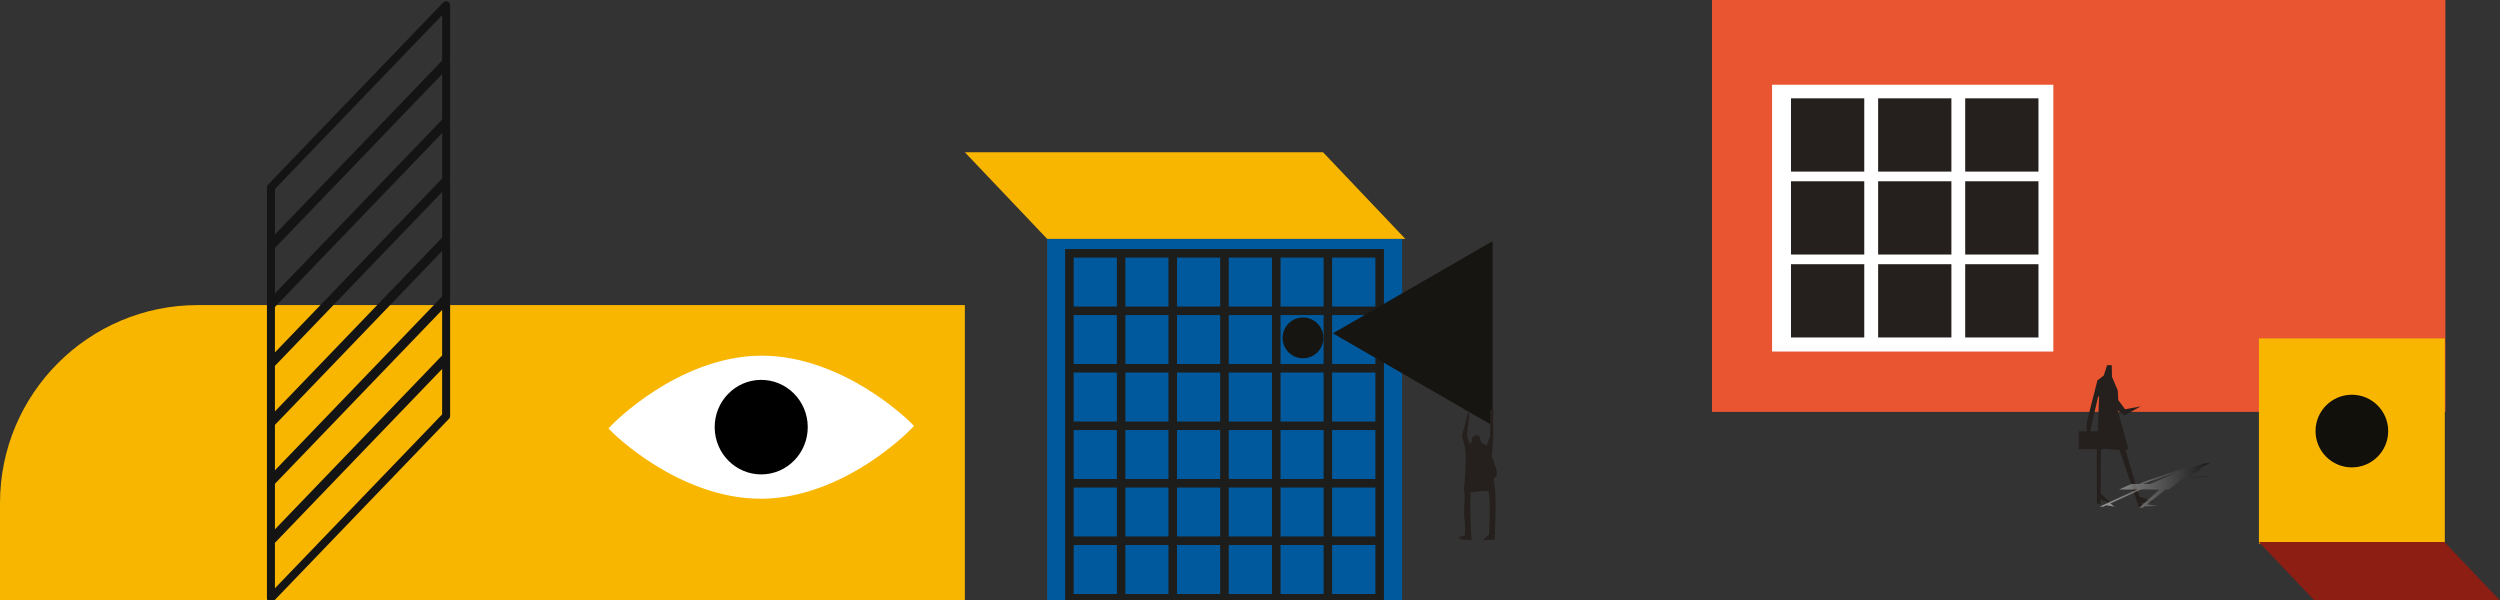 <?xml version="1.0" encoding="UTF-8"?>
<svg xmlns="http://www.w3.org/2000/svg" xmlns:xlink="http://www.w3.org/1999/xlink" viewBox="0 0 375 90">
  <rect x="0" y="0" width="375" height="90" fill="#333333" stroke="none"/>
  <defs>
    <style>
      .cls-1 {
        fill: #f9b600;
      }

      .cls-2 {
        fill: #00599c;
      }

      .cls-3 {
        fill: #e95530;
      }

      .cls-4 {
        fill: #fff;
      }

      .cls-5 {
        fill: #8d1e14;
      }

      .cls-6 {
        fill: #161511;
      }

      .cls-7, .cls-8 {
        fill: #25201d;
      }

      .cls-9 {
        fill: #12100b;
      }

      .cls-10 {
        stroke: #1d1d1b;
        stroke-miterlimit: 10;
        stroke-width: 1.28px;
      }

      .cls-10, .cls-11 {
        fill: none;
      }

      .cls-12, .cls-13 {
        mix-blend-mode: multiply;
      }

      .cls-13 {
        fill: url(#Degradado_sin_nombre_2);
        opacity: .51;
      }

      .cls-11 {
        stroke: #141414;
        stroke-linejoin: round;
        stroke-width: 1.2px;
      }

      .cls-8 {
        fill-rule: evenodd;
      }

      .cls-14 {
        isolation: isolate;
      }
    </style>
    <linearGradient id="Degradado_sin_nombre_2" data-name="Degradado sin nombre 2" x1="314.95" y1="72.83" x2="331.58" y2="72.83" gradientUnits="userSpaceOnUse">
      <stop offset="0" stop-color="#fff"/>
      <stop offset="1" stop-color="#000"/>
    </linearGradient>
  </defs>
  <g class="cls-14">
    <g id="Ebene_1" data-name="Ebene 1">
      <rect class="cls-3" x="256.8" y="-.18" width="110.01" height="61.96"/>
      <g>
        <rect class="cls-2" x="157.07" y="35.83" width="53.25" height="54.66"/>
        <polygon class="cls-1" points="198.46 22.84 210.8 35.83 157.07 35.83 144.73 22.84 198.46 22.84"/>
        <g class="cls-12">
          <rect class="cls-10" x="160.41" y="38" width="46.54" height="51.74"/>
          <line class="cls-10" x1="199.18" y1="38" x2="199.18" y2="89.74"/>
          <line class="cls-10" x1="191.44" y1="38" x2="191.44" y2="89.74"/>
          <line class="cls-10" x1="183.67" y1="38" x2="183.67" y2="89.74"/>
          <line class="cls-10" x1="175.91" y1="38" x2="175.91" y2="89.74"/>
          <line class="cls-10" x1="168.17" y1="38" x2="168.17" y2="89.74"/>
          <line class="cls-10" x1="160.41" y1="81.11" x2="206.94" y2="81.11"/>
          <line class="cls-10" x1="160.41" y1="72.49" x2="206.94" y2="72.49"/>
          <line class="cls-10" x1="160.41" y1="63.87" x2="206.94" y2="63.87"/>
          <line class="cls-10" x1="160.41" y1="55.24" x2="206.94" y2="55.24"/>
          <line class="cls-10" x1="160.41" y1="46.62" x2="206.94" y2="46.62"/>
        </g>
        <polygon class="cls-6" points="223.89 63.83 199.93 50 223.89 36.17 223.89 63.83"/>
        <path class="cls-6" d="m198.51,50.68c0-1.69-1.37-3.06-3.06-3.06s-3.06,1.37-3.06,3.06,1.37,3.06,3.06,3.06,3.06-1.37,3.06-3.06Z"/>
      </g>
      <path class="cls-1" d="m144.73,45.76H29.7c-16.4,0-29.7,13.3-29.7,29.7v15.03h144.73v-44.73Z"/>
      <g>
        <path class="cls-4" d="m114.27,74.81c-6.41.05-12.17-2.67-15.88-4.96-4-2.47-6.47-4.93-6.57-5.03l-.55-.55.54-.56c.1-.1,2.53-2.6,6.49-5.14,3.67-2.35,9.39-5.17,15.8-5.22,6.41-.05,12.17,2.67,15.88,4.96,4,2.47,6.47,4.93,6.57,5.03l.55.55-.54.56c-.1.1-2.53,2.6-6.49,5.14-3.67,2.35-9.39,5.17-15.8,5.22Z"/>
        <ellipse cx="114.18" cy="64.08" rx="6.98" ry="7.09" transform="translate(-.52 .93) rotate(-.47)"/>
      </g>
      <g>
        <polygon class="cls-11" points="66.92 53.85 40.64 81.18 40.64 89.73 66.92 62.4 66.92 53.85"/>
        <polygon class="cls-11" points="66.92 45 40.64 72.33 40.64 80.89 66.92 53.56 66.92 45"/>
        <polygon class="cls-11" points="66.92 36.16 40.64 63.49 40.64 72.04 66.92 44.71 66.92 36.16"/>
        <polygon class="cls-11" points="66.92 27.31 40.64 54.64 40.64 63.2 66.92 35.87 66.92 27.31"/>
        <polygon class="cls-11" points="66.92 18.47 40.64 45.8 40.64 54.35 66.92 27.02 66.92 18.47"/>
        <polygon class="cls-11" points="66.92 9.62 40.64 36.95 40.64 45.51 66.92 18.18 66.92 9.62"/>
        <polygon class="cls-11" points="66.92 .78 40.64 28.11 40.64 36.66 66.92 9.33 66.92 .78"/>
      </g>
      <g>
        <rect class="cls-1" x="338.84" y="50.76" width="27.88" height="30.78"/>
        <polygon class="cls-5" points="366.66 81.3 375.2 90.29 347.37 90.29 338.83 81.3 366.66 81.3"/>
        <circle class="cls-9" cx="352.78" cy="64.66" r="5.45"/>
      </g>
      <g>
        <rect class="cls-4" x="265.81" y="12.71" width="42.19" height="40.02"/>
        <rect class="cls-7" x="268.65" y="14.75" width="10.99" height="10.99"/>
        <rect class="cls-7" x="281.72" y="14.75" width="10.99" height="10.99"/>
        <rect class="cls-7" x="294.78" y="14.75" width="10.99" height="10.99"/>
        <rect class="cls-7" x="268.65" y="27.19" width="10.99" height="10.99"/>
        <rect class="cls-7" x="281.72" y="27.19" width="10.99" height="10.99"/>
        <rect class="cls-7" x="294.78" y="27.19" width="10.99" height="10.99"/>
        <rect class="cls-7" x="268.65" y="39.63" width="10.99" height="10.99"/>
        <rect class="cls-7" x="281.72" y="39.63" width="10.99" height="10.99"/>
        <rect class="cls-7" x="294.78" y="39.63" width="10.99" height="10.99"/>
      </g>
      <path class="cls-8" d="m224.54,70.9c0-.49-.37-1.29-.59-1.94-.05-.16-.11-.32-.17-.47.09-1.05.23-2.89.21-3.12-.03-.33,0-3.96,0-3.96l-.47.15v3.81l-.51,1.49c-.27-.17-.56-.37-.88-.54-.02-.37-.2-.59-.23-.94-.72-.25-1.31.08-1.11.94-.11.1-.24.18-.36.27-.2-.65-.4-1.37-.37-1.45.07-.16.31-2.78.31-2.78l-.08-.71-1.01,3.73.53,1.94s-.01.04-.02.06c-.05.25.06.55.06.82-.01,1.67-.07,3.92-.29,5.28.32.98.03,2.19.06,3.4.03,1.16.26,2.34.12,3.4-.26.17-.66.2-.94.35.32.54,1.5.19,1.94.47-.17-2.26-.23-4.59-.18-7.22.84-.13,1.93-.29,2.76-.23.27,2.39.09,4.19.06,6.51-.25.31-.69.44-.82.88.54-.04.86-.13,1.64-.06.08-3.31.37-6.43-.18-9.21.31.02.53-.61.53-.88Z"/>
      <g>
        <path class="cls-7" d="m323.04,75.24l-2.15-.76-2.07-6.98.44-.15-1.6-5.78,1.02.73,2.44-1.35-2.36.44-1.02-1.38-.07-1.42-.87-2.07-.04-1.75h-.69l-.51,1.56-.95.73s-1.35,5.38-1.53,6.04c-.11.4-.09,1.11-.05,1.6h-1.22v2.69h2.73l-.04,1.02.04,7.16h.58l-.07-.65,1.71.65-1.67-1.56.04-6.62h.29v-.09l2.51.2,2.95,8.69h.51l-.18-.76,1.85-.18Zm-9.51-10.55l.02-.11,1.16-5.06.16-.07-.22,5.24h-1.12Z"/>
        <path class="cls-13" d="m323.69,75.89l-1.62-.24,2.73-2.19.54-.05,2.37-1.81.52.23,3.36-.42-2.66.14-.07-.43.9-.44.55-.65,1.16-.55h-.69l-1.58.49-1.45.23s-5.04,1.69-5.68,1.89c-.38.13-.85.35-1.15.5h-1.22l-1.85.84h2.73l-.74.32-4.89,2.25h.58l.38-.21,1.26.21-.6-.49,4.58-2.08h.29l.06-.03,2.38.06-3.03,2.73h.51l.34-.24,1.98-.06Zm-2.27-3.31l.1-.03,4.64-1.59.21-.02-3.82,1.64h-1.12Z"/>
      </g>
    </g>
  </g>
</svg>